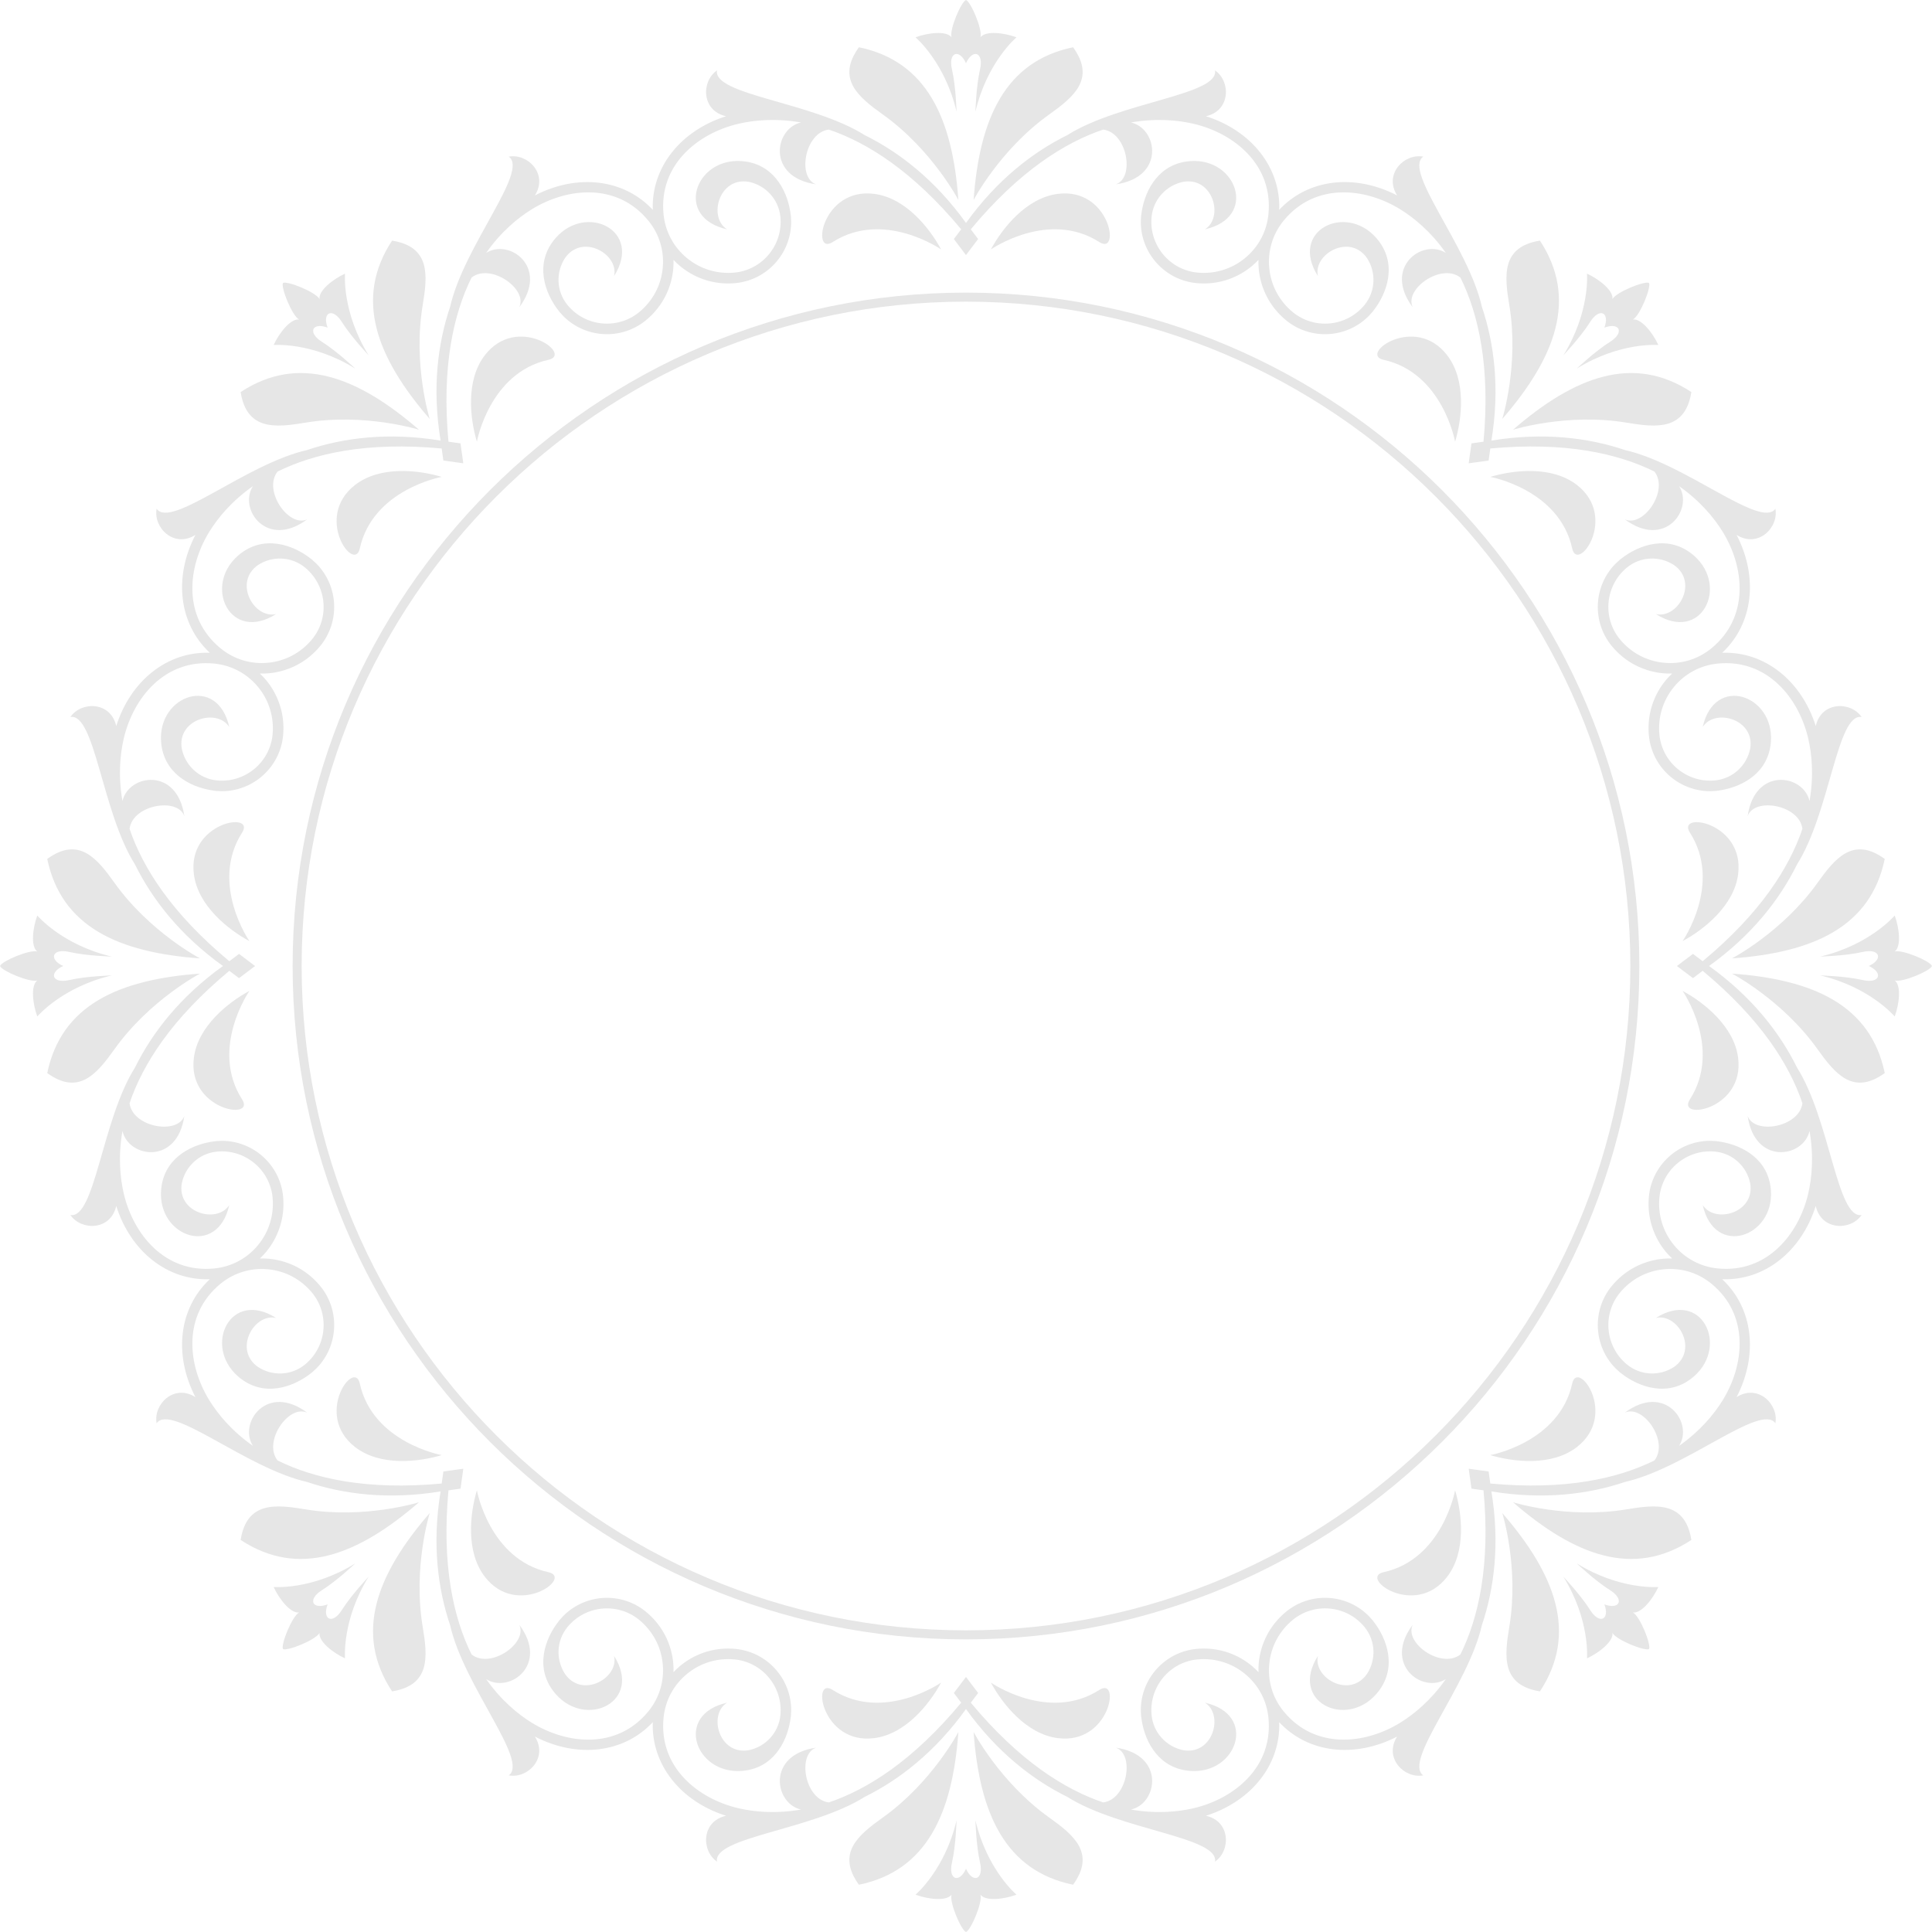 <svg width="642" height="642" viewBox="0 0 642 642" fill="none" xmlns="http://www.w3.org/2000/svg">
<path d="M321 97.237C197.616 97.237 97.237 197.616 97.237 321C97.237 444.384 197.616 544.763 321 544.763C444.384 544.763 544.76 444.384 544.76 321C544.76 197.616 444.384 97.237 321 97.237ZM321 541.761C199.272 541.761 100.237 442.728 100.237 320.999C100.237 199.27 199.272 100.238 321 100.238C442.728 100.238 541.761 199.271 541.761 321C541.761 442.73 442.729 541.761 321 541.761Z" fill="#010101" fill-opacity="0.1"/>
<path d="M293.387 38.064C309.721 49.732 318.472 66.454 318.472 66.454C316.528 39.425 307.971 20.368 285.414 15.702C277.83 26.202 285.18 32.202 293.387 38.064Z" fill="#010101" fill-opacity="0.1"/>
<path d="M276.665 80.456C293.618 69.602 312.735 82.886 312.735 82.886C308.846 75.69 300.882 65.75 290.513 64.425C273.127 62.201 269.502 85.04 276.665 80.456Z" fill="#010101" fill-opacity="0.1"/>
<path d="M317.864 37.116C317.864 37.116 317.645 28.73 316.332 23.043C315.019 17.355 318.739 16.043 321 21.002C323.261 16.043 326.979 17.355 325.666 23.043C324.353 28.732 324.134 37.116 324.134 37.116C327.998 20.637 337.77 12.396 337.77 12.396C333.614 10.866 327.489 10.136 325.811 12.396C326.54 9.772 322.602 0.584 320.998 0C319.395 0.584 315.456 9.772 316.186 12.396C314.51 10.136 308.383 10.866 304.227 12.396C304.227 12.396 314 20.637 317.864 37.116Z" fill="#010101" fill-opacity="0.1"/>
<path d="M348.613 38.064C356.82 32.202 364.169 26.202 356.585 15.702C334.029 20.368 325.473 39.425 323.528 66.454C323.528 66.454 332.279 49.73 348.613 38.064Z" fill="#010101" fill-opacity="0.1"/>
<path d="M365.335 80.456C372.498 85.04 368.872 62.201 351.487 64.425C341.118 65.75 333.154 75.691 329.265 82.886C329.265 82.886 348.381 69.602 365.335 80.456Z" fill="#010101" fill-opacity="0.1"/>
<path d="M101.41 140.459C121.21 137.159 139.222 142.797 139.222 142.797C118.734 125.059 99.21 117.635 79.96 130.285C82.022 143.072 91.462 142.116 101.41 140.459Z" fill="#010101" fill-opacity="0.1"/>
<path d="M119.559 182.259C123.874 162.597 146.785 158.472 146.785 158.472C138.948 156.134 126.288 154.737 118.018 161.131C104.151 171.852 117.737 190.565 119.559 182.259Z" fill="#010101" fill-opacity="0.1"/>
<path d="M90.926 114.644C90.926 114.644 103.661 113.561 118.048 122.482C118.048 122.482 111.964 116.706 107.014 113.614C102.064 110.519 103.766 106.962 108.87 108.87C106.962 103.766 110.52 102.064 113.613 107.014C116.708 111.964 122.482 118.048 122.482 118.048C113.561 103.663 114.644 90.926 114.644 90.926C110.622 92.782 105.776 96.598 106.188 99.382C104.847 97.01 95.566 93.298 94.019 94.02C93.297 95.567 97.01 104.849 99.38 106.189C96.596 105.777 92.78 110.624 90.924 114.645L90.926 114.644Z" fill="#010101" fill-opacity="0.1"/>
<path d="M140.459 101.41C142.118 91.462 143.071 82.022 130.283 79.96C117.633 99.21 125.058 118.734 142.795 139.222C142.795 139.222 137.159 121.209 140.459 101.41Z" fill="#010101" fill-opacity="0.1"/>
<path d="M182.259 119.56C190.565 117.737 171.852 104.152 161.131 118.017C154.737 126.287 156.134 138.946 158.472 146.784C158.472 146.784 162.597 123.875 182.259 119.56Z" fill="#010101" fill-opacity="0.1"/>
<path d="M38.064 348.613C49.731 332.279 66.455 323.528 66.455 323.528C39.426 325.472 20.369 334.029 15.703 356.586C26.203 364.17 32.202 356.82 38.064 348.613Z" fill="#010101" fill-opacity="0.1"/>
<path d="M64.424 351.487C62.201 368.873 85.04 372.498 80.455 365.337C69.602 348.383 82.885 329.265 82.885 329.265C75.691 333.154 65.75 341.118 64.424 351.487Z" fill="#010101" fill-opacity="0.1"/>
<path d="M23.043 325.668C17.355 326.981 16.043 323.261 21.001 321C16.043 318.739 17.355 315.021 23.043 316.334C28.73 317.647 37.116 317.866 37.116 317.866C20.636 314.002 12.396 304.23 12.396 304.23C10.866 308.386 10.136 314.511 12.396 316.189C9.772 315.461 0.584 319.398 0 321.002C0.584 322.605 9.772 326.544 12.396 325.814C10.136 327.49 10.866 333.617 12.396 337.772C12.396 337.772 20.636 328 37.116 324.136C37.116 324.136 28.73 324.355 23.043 325.668Z" fill="#010101" fill-opacity="0.1"/>
<path d="M38.064 293.387C32.202 285.18 26.202 277.83 15.701 285.415C20.368 307.971 39.425 316.527 66.454 318.472C66.454 318.472 49.732 309.721 38.064 293.387Z" fill="#010101" fill-opacity="0.1"/>
<path d="M80.455 276.665C85.04 269.502 62.201 273.129 64.424 290.513C65.751 300.882 75.691 308.846 82.885 312.736C82.885 312.736 69.602 293.619 80.455 276.665Z" fill="#010101" fill-opacity="0.1"/>
<path d="M130.285 562.041C143.072 559.979 142.118 550.539 140.46 540.59C137.161 520.79 142.798 502.779 142.798 502.779C125.06 523.266 117.635 542.791 130.285 562.041Z" fill="#010101" fill-opacity="0.1"/>
<path d="M182.259 522.441C162.597 518.126 158.472 495.215 158.472 495.215C156.134 503.053 154.737 515.712 161.131 523.982C171.852 537.849 190.565 524.262 182.259 522.439V522.441Z" fill="#010101" fill-opacity="0.1"/>
<path d="M113.613 534.987C110.519 539.937 106.962 538.236 108.87 533.132C103.766 535.04 102.064 531.481 107.014 528.388C111.964 525.294 118.048 519.52 118.048 519.52C103.662 528.441 90.926 527.358 90.926 527.358C92.781 531.379 96.598 536.226 99.382 535.814C97.011 537.154 93.298 546.436 94.02 547.983C95.567 548.705 104.849 544.992 106.189 542.621C105.777 545.405 110.624 549.222 114.645 551.077C114.645 551.077 113.562 538.342 122.483 523.955C122.483 523.955 116.708 530.039 113.615 534.99L113.613 534.987Z" fill="#010101" fill-opacity="0.1"/>
<path d="M139.222 499.203C139.222 499.203 121.209 504.841 101.41 501.541C91.462 499.883 82.022 498.929 79.96 511.717C99.21 524.367 118.734 516.942 139.222 499.205V499.203Z" fill="#010101" fill-opacity="0.1"/>
<path d="M119.559 459.741C117.737 451.435 104.151 470.148 118.016 480.869C126.287 487.264 138.946 485.866 146.784 483.528C146.784 483.528 123.874 479.403 119.559 459.741Z" fill="#010101" fill-opacity="0.1"/>
<path d="M348.613 603.936C332.279 592.269 323.528 575.545 323.528 575.545C325.472 602.574 334.029 621.631 356.585 626.297C364.169 615.797 356.82 609.797 348.613 603.935V603.936Z" fill="#010101" fill-opacity="0.1"/>
<path d="M365.335 561.545C348.381 572.398 329.265 559.115 329.265 559.115C333.154 566.309 341.118 576.25 351.487 577.576C368.873 579.799 372.498 556.96 365.335 561.545Z" fill="#010101" fill-opacity="0.1"/>
<path d="M324.136 604.883C324.136 604.883 324.355 613.269 325.668 618.956C326.981 624.644 323.261 625.956 321.001 620.997C318.741 625.956 315.022 624.644 316.334 618.956C317.647 613.269 317.866 604.883 317.866 604.883C314.001 621.363 304.229 629.602 304.229 629.602C308.386 631.134 314.511 631.863 316.189 629.602C315.46 632.227 319.398 641.415 321.001 641.999C322.605 641.415 326.544 632.227 325.814 629.602C327.49 631.863 333.617 631.134 337.773 629.602C337.773 629.602 328 621.363 324.136 604.883Z" fill="#010101" fill-opacity="0.1"/>
<path d="M293.387 603.936C285.18 609.798 277.83 615.798 285.414 626.299C307.971 621.633 316.526 602.575 318.472 575.546C318.472 575.546 309.721 592.27 293.387 603.938V603.936Z" fill="#010101" fill-opacity="0.1"/>
<path d="M276.665 561.545C269.502 556.96 273.128 579.799 290.513 577.576C300.882 576.25 308.846 566.309 312.735 559.115C312.735 559.115 293.619 572.398 276.665 561.545Z" fill="#010101" fill-opacity="0.1"/>
<path d="M540.59 501.541C520.79 504.841 502.778 499.203 502.778 499.203C523.266 516.941 542.79 524.365 562.041 511.716C559.978 498.928 550.538 499.883 540.59 501.54V501.541Z" fill="#010101" fill-opacity="0.1"/>
<path d="M522.441 459.741C518.126 479.403 495.215 483.528 495.215 483.528C503.052 485.866 515.712 487.263 523.982 480.869C537.849 470.148 524.262 451.435 522.439 459.741H522.441Z" fill="#010101" fill-opacity="0.1"/>
<path d="M551.074 527.356C551.074 527.356 538.339 528.439 523.952 519.519C523.952 519.519 530.036 525.294 534.986 528.387C539.936 531.481 538.234 535.038 533.13 533.13C535.038 538.235 531.48 539.937 528.387 534.986C525.292 530.036 519.519 523.951 519.519 523.951C528.439 538.336 527.356 551.073 527.356 551.073C531.378 549.217 536.224 545.401 535.812 542.617C537.153 544.989 546.434 548.701 547.981 547.979C548.703 546.432 544.991 537.15 542.62 535.81C545.404 536.222 549.22 531.375 551.076 527.354L551.074 527.356Z" fill="#010101" fill-opacity="0.1"/>
<path d="M501.541 540.59C499.882 550.539 498.929 559.979 511.717 562.041C524.367 542.791 516.942 523.266 499.205 502.779C499.205 502.779 504.842 520.792 501.543 540.59H501.541Z" fill="#010101" fill-opacity="0.1"/>
<path d="M459.741 522.441C451.435 524.263 470.148 537.849 480.869 523.984C487.263 515.714 485.866 503.054 483.528 495.216C483.528 495.216 479.403 518.126 459.741 522.441Z" fill="#010101" fill-opacity="0.1"/>
<path d="M603.936 293.387C592.269 309.721 575.545 318.472 575.545 318.472C602.574 316.528 621.631 307.971 626.297 285.415C615.797 277.83 609.797 285.18 603.935 293.387H603.936Z" fill="#010101" fill-opacity="0.1"/>
<path d="M577.576 290.513C579.799 273.127 556.96 269.502 561.545 276.665C572.398 293.619 559.115 312.735 559.115 312.735C566.309 308.846 576.25 300.882 577.576 290.513Z" fill="#010101" fill-opacity="0.1"/>
<path d="M575.545 323.528C575.545 323.528 592.269 332.279 603.936 348.613C609.798 356.82 615.798 364.17 626.299 356.586C621.633 334.029 602.575 325.474 575.546 323.528H575.545Z" fill="#010101" fill-opacity="0.1"/>
<path d="M559.113 329.265C559.113 329.265 572.397 348.382 561.544 365.337C556.959 372.499 579.798 368.873 577.574 351.487C576.248 341.117 566.308 333.154 559.113 329.265Z" fill="#010101" fill-opacity="0.1"/>
<path d="M597.114 354.686C591.413 343.163 582.209 331.264 567.911 321C582.209 310.736 591.413 298.839 597.114 287.314C608.192 269.763 610.413 236.861 618.618 238.259C614.984 232.981 605.211 233.038 603.374 241.265C598.556 226.057 586.28 216.409 572.276 216.919C582.531 207.384 584.392 191.896 577.063 177.743C584.175 182.243 591.115 175.357 589.954 169.06C585.142 175.85 560.306 154.156 540.061 149.578C527.883 145.46 512.961 143.555 495.592 146.408C498.446 129.041 496.54 114.119 492.422 101.939C487.844 81.694 466.15 56.858 472.941 52.046C466.643 50.885 459.758 57.826 464.257 64.937C450.104 57.608 434.616 59.469 425.081 69.725C425.591 55.722 415.943 43.444 400.735 38.626C408.961 36.788 409.019 27.017 403.741 23.382C405.139 31.588 372.237 33.807 354.686 44.886C343.163 50.587 331.264 59.79 321 74.089C310.736 59.79 298.837 50.587 287.314 44.886C269.763 33.809 236.861 31.588 238.259 23.384C232.981 27.018 233.038 36.791 241.265 38.628C226.057 43.445 216.409 55.722 216.919 69.726C207.384 59.471 191.896 57.609 177.743 64.939C182.243 57.827 175.357 50.885 169.06 52.048C175.85 56.86 154.156 81.695 149.578 101.94C145.46 114.119 143.555 129.041 146.408 146.409C129.041 143.556 114.119 145.461 101.939 149.579C81.694 154.157 56.858 175.852 52.046 169.061C50.885 175.358 57.825 182.244 64.937 177.745C57.608 191.898 59.469 207.385 69.725 216.92C55.72 216.411 43.444 226.059 38.626 241.267C36.788 233.041 27.016 232.983 23.382 238.261C31.588 236.862 33.807 269.763 44.885 287.316C50.586 298.84 59.79 310.738 74.088 321.002C59.789 331.265 50.586 343.164 44.885 354.687C33.807 372.239 31.586 405.141 23.382 403.742C27.016 409.02 36.79 408.964 38.626 400.736C43.444 415.945 55.72 425.592 69.725 425.083C59.469 434.618 57.608 450.106 64.937 464.259C57.825 459.759 50.885 466.645 52.046 472.942C56.858 466.151 81.694 487.846 101.938 492.424C114.118 496.542 129.039 498.447 146.406 495.594C143.553 512.961 145.459 527.883 149.576 540.061C154.154 560.306 175.849 585.142 169.058 589.954C175.356 591.116 182.241 584.175 177.742 577.063C191.895 584.392 207.383 582.531 216.918 572.276C216.408 586.279 226.056 598.556 241.264 603.374C233.038 605.212 232.98 614.984 238.258 618.618C236.859 610.413 269.76 608.193 287.312 597.115C298.836 591.414 310.735 582.21 320.997 567.913C331.261 582.212 343.16 591.414 354.683 597.115C372.235 608.193 405.137 610.414 403.738 618.618C409.016 614.984 408.96 605.211 400.732 603.374C415.94 598.556 425.588 586.28 425.078 572.276C434.613 582.531 450.101 584.392 464.254 577.063C459.755 584.175 466.64 591.117 472.938 589.954C466.147 585.142 487.843 560.306 492.42 540.061C496.537 527.883 498.443 512.961 495.59 495.594C512.958 498.447 527.88 496.542 540.059 492.424C560.304 487.846 585.138 466.151 589.95 472.942C591.111 466.645 584.171 459.759 577.059 464.259C584.388 450.106 582.527 434.618 572.271 425.083C586.276 425.592 598.552 415.945 603.37 400.736C605.208 408.962 614.98 409.02 618.614 403.742C610.408 405.141 608.189 372.239 597.11 354.687L597.114 354.686ZM600.867 396.634C597.699 410.171 587.179 423.11 570.822 421.505C565.076 420.941 559.894 418.172 556.23 413.71C552.568 409.249 550.868 403.623 551.423 397.882C552.336 388.587 560.641 381.764 569.939 382.676C575.823 383.254 580.425 387.629 581.572 393.14C583.343 403.044 569.823 406.788 565.802 400.411C569.739 417.985 589.499 411.084 588.48 395.672C587.788 385.219 579.073 380.662 572.014 379.448C571.919 379.429 571.82 379.418 571.725 379.4C571.427 379.352 571.129 379.304 570.837 379.268C570.651 379.243 570.471 379.203 570.282 379.185C570.111 379.169 569.943 379.174 569.772 379.162C569.354 379.129 568.951 379.112 568.556 379.104C568.418 379.103 568.279 379.089 568.143 379.09C568.14 379.09 568.137 379.09 568.134 379.09C557.809 379.16 548.961 387.041 547.931 397.541C547.848 398.378 547.807 399.211 547.807 400.041C547.807 405.835 549.792 411.402 553.518 415.939C554.181 416.745 554.899 417.486 555.641 418.194C554.615 418.17 553.583 418.186 552.544 418.288C546.702 418.861 541.362 421.395 537.265 425.491C536.678 426.077 536.117 426.696 535.584 427.345C528.888 435.498 529.57 447.325 536.824 454.677C536.824 454.677 536.829 454.682 536.832 454.685C536.871 454.724 536.911 454.759 536.949 454.798C537.306 455.148 537.693 455.501 538.108 455.853C538.212 455.943 538.303 456.041 538.409 456.127C538.528 456.225 538.656 456.305 538.777 456.399C544.504 460.905 554.572 464.661 562.935 457.337C574.554 447.159 565.462 428.307 550.251 437.949C557.603 436.283 564.517 448.491 556.26 454.243C551.553 457.327 545.206 457.168 540.637 453.416C533.418 447.487 532.37 436.79 538.297 429.571C541.964 425.119 547.143 422.343 552.887 421.779C558.634 421.214 564.256 422.921 568.717 426.586C581.418 437.018 579.708 453.605 572.375 465.417C569.619 469.853 565.092 475.433 557.952 480.459C562.869 472.785 553.237 459.428 539.886 469.455C545.936 466.514 554.729 478.929 549.77 485.304C537.597 491.322 520.119 495.276 495.226 492.974L494.668 488.973L488.045 488.05L488.969 494.672L492.969 495.23C495.271 520.124 491.316 537.601 485.3 549.774C478.925 554.732 466.51 545.939 469.451 539.891C459.425 553.243 472.782 562.874 480.454 557.956C475.429 565.097 469.849 569.624 465.414 572.379C453.602 579.711 437.013 581.422 426.582 568.721C422.917 564.26 421.21 558.638 421.775 552.89C422.34 547.145 425.116 541.967 429.567 538.299C436.786 532.372 447.482 533.421 453.412 540.64C457.165 545.208 457.323 551.555 454.239 556.263C448.487 564.519 436.279 557.608 437.945 550.253C428.302 565.464 447.155 574.557 457.333 562.938C464.657 554.577 460.902 544.51 456.397 538.783C456.302 538.66 456.222 538.532 456.123 538.412C456.035 538.305 455.936 538.212 455.846 538.108C455.496 537.696 455.145 537.31 454.797 536.955C454.757 536.915 454.719 536.872 454.679 536.833C454.677 536.831 454.675 536.828 454.672 536.827C447.321 529.574 435.494 528.893 427.341 535.588C426.692 536.121 426.072 536.682 425.486 537.269C421.389 541.366 418.857 546.706 418.284 552.549C418.182 553.587 418.167 554.618 418.19 555.644C417.482 554.902 416.741 554.183 415.935 553.521C411.398 549.795 405.831 547.809 400.036 547.809C399.207 547.809 398.374 547.851 397.537 547.933C387.038 548.964 379.156 557.81 379.087 568.137C379.087 568.137 379.087 568.143 379.087 568.145C379.087 568.282 379.1 568.421 379.101 568.557C379.109 568.953 379.126 569.356 379.159 569.777C379.171 569.946 379.166 570.114 379.182 570.285C379.2 570.472 379.24 570.653 379.265 570.839C379.301 571.131 379.35 571.428 379.399 571.729C379.417 571.824 379.426 571.923 379.445 572.017C380.659 579.076 385.215 587.791 395.669 588.483C411.083 589.502 417.983 569.742 400.408 565.805C406.786 569.826 403.041 583.345 393.137 581.575C387.626 580.428 383.251 575.827 382.673 569.942C381.761 560.645 388.584 552.339 397.879 551.426C403.62 550.871 409.246 552.571 413.707 556.233C418.169 559.897 420.939 565.079 421.502 570.825C423.107 587.182 410.168 597.702 396.631 600.869C391.546 602.057 384.4 602.802 375.797 601.306C384.7 599.357 387.334 583.103 370.803 580.75C377.161 582.947 374.599 597.945 366.585 598.945C353.723 594.591 338.568 585.03 322.594 565.801L325.028 562.577L320.999 557.241L316.969 562.577L319.403 565.801C303.429 585.03 288.275 594.591 275.413 598.945C267.399 597.945 264.837 582.947 271.194 580.75C254.663 583.101 257.297 599.355 266.2 601.306C257.598 602.802 250.452 602.057 245.367 600.869C231.83 597.702 218.89 587.182 220.495 570.825C221.059 565.079 223.828 559.897 228.29 556.233C232.751 552.571 238.378 550.871 244.119 551.426C253.414 552.339 260.236 560.644 259.324 569.942C258.747 575.826 254.371 580.428 248.86 581.575C238.956 583.345 235.212 569.826 241.589 565.805C224.015 569.742 230.916 589.502 246.328 588.483C256.781 587.791 261.337 579.076 262.552 572.018C262.571 571.922 262.582 571.821 262.6 571.723C262.647 571.427 262.697 571.131 262.732 570.842C262.757 570.656 262.797 570.475 262.815 570.286C262.832 570.116 262.826 569.947 262.838 569.777C262.872 569.358 262.888 568.954 262.896 568.56C262.898 568.422 262.911 568.285 262.91 568.147C262.91 568.144 262.91 568.141 262.91 568.139C262.841 557.813 254.959 548.967 244.46 547.936C243.624 547.853 242.79 547.812 241.961 547.812C236.167 547.812 230.599 549.797 226.063 553.524C225.257 554.187 224.515 554.905 223.807 555.647C223.832 554.621 223.816 553.589 223.714 552.551C223.141 546.709 220.607 541.369 216.511 537.272C215.924 536.685 215.306 536.124 214.657 535.591C206.504 528.895 194.676 529.577 187.325 536.831C187.325 536.831 187.319 536.835 187.318 536.838C187.278 536.876 187.242 536.917 187.202 536.957C186.852 537.313 186.501 537.7 186.15 538.113C186.06 538.218 185.962 538.309 185.874 538.416C185.776 538.536 185.695 538.664 185.601 538.786C181.095 544.513 177.341 554.581 184.665 562.942C194.843 574.561 213.695 565.469 204.053 550.258C205.718 557.61 193.511 564.523 187.759 556.267C184.674 551.559 184.834 545.212 188.586 540.644C194.515 533.425 205.211 532.377 212.43 538.303C216.883 541.971 219.659 547.15 220.223 552.894C220.787 558.641 219.081 564.263 215.416 568.725C204.984 581.426 188.397 579.717 176.585 572.383C172.148 569.628 166.569 565.101 161.544 557.96C169.218 562.877 182.575 553.246 172.548 539.895C175.489 545.944 163.074 554.738 156.699 549.778C150.681 537.605 146.727 520.128 149.029 495.234L153.03 494.676L153.953 488.054L147.331 488.977L146.773 492.978C121.88 495.28 104.404 491.324 92.229 485.308C87.269 478.934 96.063 466.518 102.113 469.459C88.76 459.434 79.129 472.791 84.047 480.463C76.906 475.437 72.379 469.857 69.624 465.421C62.291 453.609 60.581 437.02 73.282 426.59C77.743 422.925 83.365 421.218 89.111 421.783C94.856 422.348 100.036 425.124 103.702 429.575C109.629 436.794 108.581 447.491 101.362 453.42C96.793 457.173 90.446 457.331 85.739 454.247C77.482 448.495 84.394 436.287 91.748 437.953C76.537 428.311 67.445 447.163 79.064 457.341C87.426 464.666 97.495 460.911 103.222 456.403C103.343 456.309 103.47 456.229 103.589 456.132C103.695 456.045 103.786 455.946 103.891 455.857C104.306 455.506 104.693 455.153 105.05 454.802C105.088 454.763 105.13 454.728 105.167 454.689C105.17 454.686 105.172 454.684 105.175 454.681C112.429 447.329 113.111 435.502 106.415 427.349C105.882 426.7 105.321 426.08 104.734 425.495C100.637 421.397 95.297 418.865 89.454 418.292C88.416 418.19 87.385 418.175 86.357 418.198C87.1 417.49 87.819 416.749 88.48 415.943C92.207 411.406 94.192 405.839 94.192 400.045C94.192 399.215 94.151 398.382 94.068 397.546C93.038 387.046 84.192 379.165 73.865 379.096C73.865 379.096 73.859 379.096 73.856 379.096C73.72 379.096 73.581 379.108 73.443 379.109C73.049 379.118 72.647 379.134 72.226 379.167C72.056 379.18 71.889 379.174 71.717 379.191C71.528 379.209 71.347 379.249 71.162 379.273C70.871 379.309 70.573 379.359 70.274 379.406C70.178 379.424 70.08 379.435 69.985 379.454C62.926 380.668 54.211 385.225 53.519 395.677C52.499 411.091 72.26 417.992 76.197 400.417C72.175 406.793 58.656 403.049 60.425 393.147C61.571 387.636 66.173 383.259 72.058 382.682C81.355 381.77 89.661 388.592 90.574 397.887C91.13 403.628 89.43 409.255 85.768 413.715C82.103 418.178 76.922 420.947 71.175 421.51C54.818 423.115 44.298 410.176 41.131 396.639C39.943 391.554 39.198 384.408 40.694 375.806C42.644 384.708 58.897 387.342 61.25 370.812C59.053 377.17 44.056 374.607 43.055 366.593C47.409 353.731 56.97 338.577 76.2 322.602L79.424 325.037L84.759 321.007L79.424 316.977L76.2 319.412C56.97 303.437 47.409 288.283 43.055 275.42C44.056 267.406 59.053 264.844 61.25 271.201C58.899 254.67 42.645 257.304 40.694 266.207C39.198 257.605 39.943 250.459 41.131 245.374C44.298 231.837 54.818 218.897 71.175 220.502C76.922 221.066 82.103 223.835 85.768 228.297C89.43 232.758 91.13 238.385 90.574 244.125C89.661 253.421 81.356 260.243 72.058 259.331C66.173 258.754 61.573 254.378 60.425 248.866C58.655 238.962 72.174 235.219 76.195 241.595C72.258 224.021 52.498 230.922 53.517 246.334C54.209 256.786 62.924 261.344 69.984 262.557C70.079 262.577 70.176 262.588 70.273 262.606C70.572 262.654 70.869 262.702 71.162 262.738C71.347 262.763 71.528 262.803 71.715 262.821C71.886 262.837 72.053 262.832 72.224 262.844C72.644 262.877 73.046 262.894 73.442 262.902C73.578 262.903 73.717 262.917 73.853 262.916C73.856 262.916 73.859 262.916 73.862 262.916C84.188 262.845 93.035 254.965 94.066 244.464C94.148 243.628 94.189 242.795 94.189 241.965C94.189 236.171 92.204 230.604 88.478 226.067C87.815 225.261 87.097 224.52 86.355 223.812C87.381 223.836 88.413 223.82 89.45 223.718C95.293 223.145 100.633 220.611 104.73 216.515C105.317 215.928 105.878 215.31 106.411 214.661C113.106 206.508 112.424 194.68 105.171 187.329C105.171 187.329 105.165 187.324 105.163 187.321C105.124 187.282 105.084 187.246 105.046 187.208C104.689 186.858 104.302 186.505 103.887 186.154C103.782 186.064 103.691 185.967 103.585 185.878C103.465 185.781 103.339 185.701 103.217 185.606C97.49 181.099 87.422 177.344 79.06 184.669C67.44 194.847 76.533 213.698 91.744 204.057C84.391 205.723 77.478 193.515 85.735 187.763C90.442 184.678 96.789 184.838 101.358 188.59C108.577 194.519 109.625 205.216 103.698 212.435C100.031 216.887 94.852 219.663 89.107 220.227C83.361 220.792 77.739 219.085 73.278 215.42C60.577 204.988 62.286 188.4 69.62 176.587C72.375 172.151 76.902 166.572 84.043 161.546C79.126 169.22 88.757 182.576 102.108 172.549C96.059 175.491 87.265 163.075 92.225 156.701C104.398 150.683 121.875 146.729 146.769 149.031L147.327 153.032L153.949 153.955L153.026 147.332L149.025 146.774C146.723 121.881 150.679 104.404 156.695 92.231C163.069 87.272 175.485 96.066 172.544 102.114C182.569 88.761 169.213 79.13 161.54 84.048C166.566 76.908 172.146 72.381 176.58 69.626C188.393 62.292 204.981 60.582 215.412 73.283C219.076 77.744 220.783 83.367 220.218 89.113C219.654 94.858 216.878 100.036 212.426 103.704C205.207 109.631 194.511 108.582 188.581 101.363C184.829 96.795 184.669 90.446 187.755 85.739C193.507 77.482 205.714 84.396 204.049 91.748C213.691 76.537 194.839 67.445 184.66 79.064C177.335 87.427 181.091 97.495 185.599 103.222C185.692 103.343 185.772 103.47 185.87 103.589C185.957 103.696 186.056 103.786 186.144 103.891C186.496 104.304 186.847 104.692 187.198 105.048C187.237 105.087 187.274 105.13 187.314 105.168C187.317 105.171 187.319 105.174 187.321 105.177C194.672 112.429 206.5 113.111 214.653 106.415C215.302 105.882 215.921 105.321 216.507 104.734C220.604 100.637 223.136 95.297 223.71 89.454C223.811 88.416 223.827 87.385 223.803 86.359C224.511 87.101 225.253 87.82 226.058 88.482C230.595 92.208 236.162 94.194 241.957 94.194C242.786 94.194 243.62 94.152 244.456 94.07C254.955 93.039 262.837 84.193 262.906 73.866C262.906 73.866 262.906 73.861 262.906 73.858C262.906 73.721 262.894 73.582 262.892 73.444C262.884 73.05 262.867 72.647 262.834 72.228C262.822 72.057 262.827 71.89 262.811 71.718C262.793 71.529 262.753 71.349 262.728 71.163C262.692 70.874 262.644 70.577 262.596 70.281C262.578 70.183 262.567 70.083 262.548 69.986C261.334 62.927 256.777 54.213 246.324 53.522C230.911 52.502 224.01 72.262 241.585 76.2C235.208 72.178 238.952 58.659 248.856 60.429C254.367 61.577 258.743 66.177 259.32 72.063C260.231 81.359 253.41 89.665 244.114 90.579C238.374 91.134 232.747 89.434 228.286 85.772C223.824 82.107 221.055 76.926 220.491 71.18C218.886 54.822 231.825 44.302 245.363 41.135C250.448 39.947 257.594 39.202 266.196 40.698C257.293 42.648 254.659 58.902 271.19 61.253C264.832 59.056 267.394 44.058 275.408 43.058C288.27 47.412 303.425 56.973 319.401 76.203L316.966 79.426L320.996 84.762L325.026 79.426L322.591 76.203C338.566 56.973 353.72 47.412 366.583 43.058C374.597 44.058 377.159 59.056 370.802 61.253C387.333 58.902 384.699 42.648 375.796 40.698C384.398 39.202 391.544 39.947 396.629 41.135C410.166 44.302 423.106 54.822 421.501 71.18C420.937 76.926 418.168 82.107 413.706 85.772C409.245 89.434 403.618 91.134 397.878 90.579C388.582 89.665 381.76 81.361 382.672 72.063C383.249 66.178 387.625 61.577 393.136 60.429C403.04 58.659 406.784 72.178 400.407 76.2C417.981 72.262 411.08 52.502 395.668 53.522C385.214 54.213 380.658 62.928 379.444 69.988C379.425 70.083 379.414 70.181 379.397 70.276C379.349 70.575 379.301 70.874 379.264 71.166C379.239 71.352 379.199 71.531 379.181 71.719C379.164 71.89 379.17 72.057 379.158 72.228C379.125 72.648 379.108 73.052 379.1 73.447C379.098 73.584 379.085 73.723 379.086 73.859C379.086 73.862 379.086 73.865 379.086 73.867C379.155 84.193 387.036 93.039 397.536 94.07C398.372 94.152 399.206 94.194 400.035 94.194C405.829 94.194 411.397 92.208 415.933 88.482C416.739 87.819 417.481 87.101 418.189 86.359C418.164 87.385 418.18 88.417 418.282 89.454C418.855 95.297 421.389 100.637 425.485 104.734C426.072 105.321 426.69 105.882 427.339 106.415C435.492 113.111 447.32 112.429 454.671 105.175C454.671 105.175 454.675 105.171 454.678 105.168C454.718 105.128 454.755 105.087 454.795 105.047C455.145 104.692 455.496 104.304 455.846 103.893C455.936 103.788 456.034 103.697 456.122 103.589C456.22 103.47 456.301 103.341 456.395 103.22C460.901 97.493 464.655 87.425 457.331 79.064C447.153 67.445 428.301 76.537 437.943 91.748C436.278 84.396 448.485 77.482 454.237 85.739C457.322 90.446 457.162 96.793 453.41 101.363C447.481 108.582 436.785 109.631 429.566 103.704C425.113 100.036 422.337 94.858 421.773 89.113C421.209 83.367 422.916 77.744 426.58 73.283C437.012 60.582 453.599 62.292 465.413 69.626C469.849 72.381 475.429 76.908 480.453 84.048C472.779 79.132 459.423 88.763 469.45 102.114C466.508 96.065 478.924 87.271 485.298 92.231C491.316 104.404 495.27 121.881 492.968 146.774L488.967 147.332L488.044 153.955L494.667 153.032L495.225 149.031C520.118 146.729 537.594 150.684 549.768 156.701C554.728 163.075 545.934 175.491 539.885 172.549C553.237 182.575 562.869 169.218 557.951 161.546C565.091 166.572 569.618 172.151 572.373 176.587C579.707 188.4 581.417 204.988 568.716 215.42C564.255 219.085 558.632 220.792 552.886 220.227C547.141 219.662 541.962 216.886 538.295 212.435C532.368 205.217 533.417 194.519 540.636 188.59C545.204 184.837 551.551 184.678 556.259 187.763C564.515 193.515 557.603 205.723 550.249 204.057C565.46 213.699 574.553 194.847 562.934 184.669C554.571 177.345 544.503 181.099 538.776 185.606C538.655 185.699 538.527 185.781 538.408 185.878C538.302 185.965 538.21 186.064 538.106 186.154C537.692 186.505 537.305 186.858 536.948 187.208C536.909 187.246 536.868 187.282 536.831 187.321C536.828 187.324 536.825 187.326 536.822 187.329C529.569 194.68 528.887 206.508 535.582 214.661C536.116 215.31 536.676 215.93 537.263 216.515C541.36 220.613 546.7 223.145 552.543 223.718C553.582 223.82 554.612 223.835 555.639 223.812C554.896 224.52 554.177 225.261 553.516 226.067C549.789 230.604 547.804 236.171 547.804 241.965C547.804 242.795 547.845 243.628 547.928 244.464C548.958 254.964 557.804 262.845 568.132 262.914C568.132 262.914 568.137 262.914 568.14 262.914C568.276 262.914 568.415 262.902 568.552 262.901C568.947 262.892 569.351 262.876 569.77 262.843C569.939 262.83 570.107 262.836 570.278 262.819C570.465 262.801 570.646 262.761 570.832 262.737C571.124 262.701 571.421 262.651 571.72 262.604C571.815 262.586 571.915 262.577 572.01 262.556C579.069 261.342 587.784 256.786 588.476 246.333C589.495 230.919 569.735 224.018 565.798 241.593C569.819 235.216 583.34 238.961 581.568 248.865C580.421 254.375 575.82 258.751 569.935 259.328C560.638 260.24 552.332 253.418 551.419 244.123C550.864 238.382 552.564 232.755 556.226 228.295C559.89 223.832 565.072 221.063 570.818 220.5C587.175 218.895 597.695 231.834 600.863 245.371C602.05 250.456 602.795 257.602 601.299 266.204C599.35 257.302 583.096 254.668 580.743 271.198C582.94 264.84 597.938 267.403 598.938 275.417C594.584 288.279 585.023 303.433 565.794 319.409L562.57 316.975L557.234 321.004L562.57 325.034L565.794 322.6C585.023 338.574 594.584 353.728 598.938 366.59C597.938 374.604 582.94 377.166 580.743 370.809C583.095 387.34 599.348 384.706 601.299 375.803C602.795 384.405 602.05 391.551 600.863 396.636L600.867 396.634Z" fill="#010101" fill-opacity="0.1"/>
<path d="M642 321C641.416 319.397 632.228 315.458 629.604 316.188C631.864 314.511 631.134 308.385 629.604 304.228C629.604 304.228 621.364 314 604.884 317.865C604.884 317.865 613.27 317.646 618.958 316.333C624.647 315.02 625.958 318.739 621 320.999C625.958 323.26 624.647 326.978 618.958 325.666C613.27 324.353 604.884 324.134 604.884 324.134C621.364 327.999 629.604 337.771 629.604 337.771C631.134 333.614 631.864 327.489 629.604 325.812C632.228 326.541 641.416 322.604 642 321Z" fill="#010101" fill-opacity="0.1"/>
<path d="M511.715 79.96C498.928 82.022 499.882 91.462 501.54 101.41C504.839 121.21 499.202 139.222 499.202 139.222C516.939 118.734 524.364 99.21 511.714 79.96H511.715Z" fill="#010101" fill-opacity="0.1"/>
<path d="M459.741 119.56C479.403 123.874 483.528 146.785 483.528 146.785C485.866 138.948 487.263 126.288 480.869 118.018C470.148 104.152 451.435 117.737 459.741 119.56Z" fill="#010101" fill-opacity="0.1"/>
<path d="M528.387 107.013C531.481 102.063 535.038 103.764 533.13 108.869C538.234 106.961 539.936 110.519 534.986 113.612C530.036 116.706 523.952 122.48 523.952 122.48C538.338 113.56 551.074 114.643 551.074 114.643C549.219 110.621 545.402 105.774 542.618 106.186C544.989 104.846 548.702 95.564 547.98 94.017C546.433 93.295 537.151 97.008 535.811 99.379C536.223 96.595 531.376 92.779 527.355 90.923C527.355 90.923 528.438 103.658 519.517 118.046C519.517 118.046 525.292 111.962 528.385 107.012L528.387 107.013Z" fill="#010101" fill-opacity="0.1"/>
<path d="M502.778 142.797C502.778 142.797 520.791 137.159 540.59 140.459C550.538 142.118 559.978 143.071 562.041 130.283C542.79 117.634 523.266 125.059 502.778 142.797Z" fill="#010101" fill-opacity="0.1"/>
<path d="M522.441 182.259C524.263 190.565 537.849 171.852 523.984 161.131C515.713 154.737 503.054 156.134 495.216 158.472C495.216 158.472 518.126 162.597 522.441 182.259Z" fill="#010101" fill-opacity="0.1"/>
</svg>
